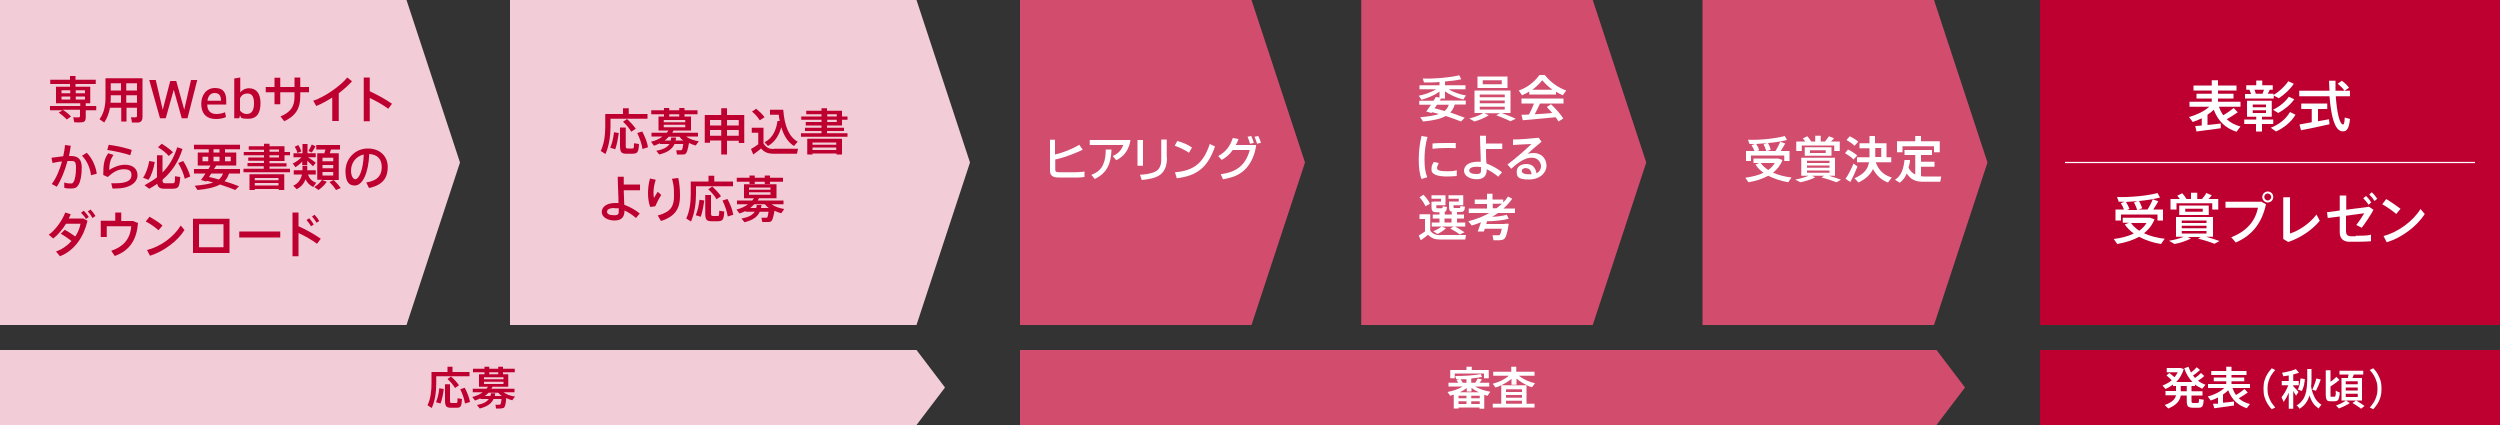 <?xml version="1.0" encoding="UTF-8"?>
<svg id="_レイヤー_1" data-name="レイヤー_1" xmlns="http://www.w3.org/2000/svg" xmlns:xlink="http://www.w3.org/1999/xlink" version="1.1" viewBox="0 0 1000 170">
  <rect x="0" y="0" width="1000" height="170" fill="#333333" stroke="none"/>
  <!-- Generator: Adobe Illustrator 29.1.0, SVG Export Plug-In . SVG Version: 2.1.0 Build 142)  -->
  <defs>
    <style>
      .st0, .st1 {
        fill: none;
      }

      .st1 {
        stroke: #fff;
        stroke-miterlimit: 10;
        stroke-width: .5px;
      }

      .st2 {
        fill: #d24c6e;
      }

      .st3 {
        fill: #fff;
      }

      .st4 {
        fill: #f2ccd6;
      }

      .st5 {
        fill: #be0030;
      }

      .st6 {
        clip-path: url(#clippath);
      }
    </style>
    <clipPath id="clippath">
      <rect class="st0" y="0" width="1000" height="170"/>
    </clipPath>
  </defs>
  <g class="st6">
    <g>
      <path class="st4" d="M162.6,130H0V0h162.6l21.4,65-21.4,65Z"/>
      <path class="st4" d="M366.6,130h-162.6V0h162.6l21.4,65-21.4,65Z"/>
      <path class="st2" d="M637.1,130h-92.6V0h92.6l21.4,65-21.4,65Z"/>
      <path class="st2" d="M773.6,130h-92.6V0h92.6l21.4,65-21.4,65Z"/>
      <path class="st2" d="M500.6,130h-92.6V0h92.6l21.4,65-21.4,65Z"/>
      <path class="st5" d="M1000,0h-184v130h184V0Z"/>
      <path class="st4" d="M366.6,170H0v-30h366.6l11.4,15-11.4,15Z"/>
      <path class="st2" d="M774.6,170h-366.6v-30h366.6l11.4,15-11.4,15Z"/>
      <path class="st5" d="M1000,140h-184v30h184v-30Z"/>
      <path class="st3" d="M870.4,156.5v-2.1h-1.2v-.6c-.9.7-1.9,1.3-3,1.8l-1.2-1.4c1.4-.5,2.6-1.2,3.7-2.1-.6-.6-1.2-1.2-2.1-1.9l1.1-1c.8.6,1.5,1.1,2.1,1.7.5-.6.9-1.3,1.3-2h-4.4v-1.7h5.5l1.3.4c-.6,2-1.6,3.8-3,5.2h6.5c-1.4-1.4-2.6-3.3-3.3-5.5l1.7-.6c.3.8.6,1.6,1,2.3.9-.7,1.8-1.5,2.3-2.1l1.3,1.1c-.7.6-1.7,1.5-2.8,2.2.3.4.6.7.8,1,1-.7,1.9-1.5,2.4-2l1.3,1.2c-.6.6-1.5,1.3-2.5,1.9.9.7,1.9,1.2,3,1.6l-1.3,1.6c-1-.5-2-1-2.9-1.7v.6h-1.4v2.1h4.4v1.7h-4.4v1.9c0,1,.1,1.1.7,1.1h1.7c.5,0,.6-.1.6-1.6l1.9.3c-.2,2.8-.6,3.2-2.3,3.2h-2.1c-2-.1-2.4-.6-2.4-3v-1.9h-2.4c-.3,2-1.6,3.8-5,5.2l-1.4-1.4c3-1.1,4.2-2.4,4.5-3.9h-4.2v-1.7h4.2ZM874.7,156.5v-2.1h-2.4v2.1h2.4Z"/>
      <path class="st3" d="M887.2,161.4v-2.4c-1,.5-1.9.9-2.9,1.2l-1.2-1.6c2.4-.6,4.9-1.8,6.6-3.4h-6.5v-1.6h7.3v-1.1h-5v-1.5h5v-1h-6v-1.6h6v-1.7h2.1v1.7h6v1.6h-6v1h5.1v1.5h-5.1v1.1h7.4v1.6h-7c.4,1.1.8,2,1.4,2.8,1.4-.8,2.6-1.7,3.4-2.4l1.3,1.4c-.9.7-2.2,1.5-3.6,2.3,1.2,1.1,2.7,1.9,4.5,2.3l-1.3,1.7c-3.5-1.2-6-3.4-7.4-7.2-.6.6-1.3,1.2-2.1,1.7v3.3c1.5-.2,3.2-.3,4.4-.5v1.6c-2.2.3-5.8.8-7.9,1.1l-.5-1.8c.6,0,1.3,0,2,0Z"/>
      <path class="st3" d="M905.4,155.5c0-1.2.1-2.3.4-3.3.3-1,.7-1.9,1.2-2.7s1.1-1.5,1.7-2.2l1.4.7c-.6.6-1.1,1.3-1.6,2.1-.5.7-.8,1.6-1.1,2.5-.3.9-.4,1.9-.4,2.9s.1,2,.4,2.9c.3.9.6,1.7,1.1,2.5.5.7,1,1.4,1.6,2.1l-1.4.7c-.6-.6-1.2-1.4-1.7-2.2-.5-.8-.9-1.7-1.2-2.7-.3-1-.4-2.1-.4-3.3ZM922.9,147.6h1.7c0,1.5,0,2.9,0,4.2,0,1.3-.1,2.6-.3,3.7-.1,1.2-.4,2.2-.7,3.2-.3,1-.8,1.9-1.4,2.7s-1.4,1.5-2.4,2.1c-.1-.2-.3-.5-.5-.7-.2-.3-.5-.5-.7-.6.9-.5,1.6-1.1,2.2-1.9.6-.7,1-1.5,1.3-2.4.3-.9.5-1.9.6-2.9.1-1.1.2-2.2.2-3.4,0-1.2,0-2.5,0-3.9ZM924.3,153.7c.2,1.3.4,2.4.8,3.5.4,1.1.8,2,1.4,2.8.6.8,1.3,1.4,2.1,1.9-.2.2-.4.4-.6.7-.2.3-.4.5-.5.8-.9-.6-1.7-1.3-2.3-2.2s-1.1-2-1.5-3.2c-.4-1.2-.7-2.6-.9-4l1.5-.2ZM926.5,151.4l1.8.4c-.2.5-.4,1.1-.6,1.6-.2.5-.4,1.1-.7,1.6-.2.5-.4.9-.6,1.3l-1.5-.4c.2-.4.4-.9.6-1.4.2-.5.4-1.1.6-1.6.2-.5.3-1,.4-1.5ZM920.3,151.4l1.6.2c0,.6,0,1.1-.2,1.7,0,.6-.2,1.1-.4,1.7s-.4,1-.6,1.4l-1.6-.6c.2-.3.4-.7.5-1.2.2-.5.3-1,.4-1.6,0-.6.2-1.1.2-1.6ZM915.5,149.1h1.8v14.4h-1.8v-14.4ZM912.7,152.4h6.8v1.7h-6.8v-1.7ZM915.5,153.1l1.2.5c-.2.6-.4,1.3-.6,1.9-.2.7-.5,1.3-.8,2-.3.6-.6,1.3-.9,1.8-.3.6-.7,1-1,1.5,0-.2-.1-.4-.2-.6-.1-.2-.2-.4-.3-.7-.1-.2-.2-.4-.3-.6.4-.5.8-1,1.2-1.7.4-.7.8-1.4,1.1-2.1.3-.7.6-1.4.8-2.1ZM918.4,147.7l1.2,1.4c-.6.2-1.2.4-2,.6-.7.2-1.4.3-2.2.5-.7.1-1.5.2-2.1.3,0-.2-.1-.4-.2-.7-.1-.3-.2-.5-.3-.7.7-.1,1.3-.2,2-.4.7-.1,1.3-.3,2-.5.6-.2,1.2-.4,1.6-.6ZM917.3,154.4c0,.1.2.3.4.5.2.2.4.5.7.7.2.3.5.5.6.7.2.2.3.4.4.5l-1,1.5c0-.2-.2-.4-.4-.7-.2-.3-.4-.6-.5-.9s-.4-.6-.6-.9c-.2-.3-.3-.5-.4-.7l.8-.7ZM930.4,148.1h1.8v9.8c0,.3,0,.6,0,.7,0,0,.2.1.4.1h1.2c.1,0,.2,0,.3-.2,0-.1.1-.4.2-.7,0-.4,0-.9,0-1.6.2.2.5.3.8.5.3.1.6.2.8.3,0,.9-.2,1.6-.3,2.1-.1.5-.3.9-.6,1.1-.3.2-.6.3-1.1.3h-1.6c-.5,0-.9,0-1.2-.2-.3-.1-.5-.4-.6-.8-.1-.4-.2-.9-.2-1.5v-9.8ZM934.5,150.7l1.3,1.3c-.4.3-.9.6-1.3,1-.5.3-.9.7-1.4,1-.5.3-.9.6-1.3.8l-1-1.1c.4-.2.8-.5,1.3-.9.5-.3.9-.7,1.3-1,.4-.4.8-.7,1.1-1ZM935.8,148.3h9.5v1.5h-9.5v-1.5ZM938.3,155v1.2h4.8v-1.2h-4.8ZM938.3,157.5v1.3h4.8v-1.3h-4.8ZM938.3,152.5v1.2h4.8v-1.2h-4.8ZM936.6,151.2h8.2v9h-8.2v-9ZM939.6,149.1l2.1.3c-.2.5-.4,1-.6,1.5-.2.5-.4.9-.5,1.3l-1.6-.3c0-.3.2-.6.2-.9,0-.3.1-.7.2-1,0-.3.1-.6.1-.9ZM938.4,160.2l1.5,1c-.4.3-.8.6-1.3.8-.5.3-1,.5-1.6.8-.5.2-1,.4-1.5.6-.1-.2-.3-.4-.5-.6-.2-.2-.4-.4-.6-.6.5-.2,1-.3,1.5-.6.5-.2,1-.5,1.4-.7.5-.3.8-.5,1.1-.7ZM941,161.2l1.4-1c.4.2.8.4,1.2.7.4.2.8.5,1.2.8.4.2.7.5,1,.7l-1.4,1.1c-.2-.2-.5-.5-.9-.7-.4-.3-.8-.5-1.2-.8-.4-.3-.8-.5-1.2-.7ZM952.6,155.5c0,1.2-.1,2.3-.4,3.3s-.7,1.9-1.2,2.7c-.5.8-1.1,1.5-1.7,2.2l-1.4-.7c.6-.6,1.1-1.3,1.6-2.1.5-.7.8-1.6,1.1-2.5.3-.9.4-1.9.4-2.9s-.1-2-.4-2.9c-.3-.9-.6-1.7-1.1-2.5-.5-.8-1-1.5-1.6-2.1l1.4-.7c.6.6,1.2,1.3,1.7,2.2s.9,1.7,1.2,2.7.4,2.1.4,3.3Z"/>
      <path class="st5" d="M25,44.1h-5v-1.7h12.1v-1.1h-9.7v-6.6h5.6v-1.1h-7.9v-1.7h7.9v-1.5h2.2v1.5h8.1v1.7h-8.1v1.1h5.9v6.6h-1.8v1.1h4.2v1.7h-4.2v2.9c0,1.1-.4,1.8-1.4,1.9-.6.1-2.1.1-3.2,0l-.4-2c.8.1,2,.1,2.3,0,.3,0,.4-.2.4-.5v-2.5h-6.9c1.4.9,2.5,1.8,3.3,2.7l-1.7,1.2c-.8-.9-1.9-1.8-3.2-2.8,1-.5,1.4-.8,1.5-.9ZM24.6,37.3h3.5v-1.2h-3.5v1.2ZM24.6,39.8h3.5v-1.2h-3.5v1.2ZM34,37.3v-1.2h-3.7v1.2h3.7ZM34,39.8v-1.2h-3.7v1.2h3.7Z"/>
      <path class="st5" d="M50.6,43.1v5.5h-2.1v-5.5h-4.5c-.4,2.1-1.1,4.1-2.3,5.9l-1.9-1.3c1.9-2.6,2.4-5.6,2.4-8.9v-7.5h14.8v15.4c0,1.3-.4,2.1-1.6,2.3-.6,0-1.7,0-2.6,0-.1-.8-.3-1.4-.4-2.1.7,0,1.6.1,1.9,0,.4,0,.5-.2.5-.6v-3.2h-4.2ZM48.4,41.1v-3h-4.1v.7c0,.8,0,1.5-.1,2.3h4.2ZM48.4,36.2v-2.9h-4.1v2.9h4.1ZM54.8,36.2v-2.9h-4.3v2.9h4.3ZM54.8,41.1v-3h-4.3v3h4.3Z"/>
      <path class="st5" d="M76.4,32h2.5l-3.9,15.3h-2.3l-3.2-11.4-3.2,11.4h-2.3l-4.3-15.3h2.6l2.8,11.9,3-11.5h2.4l3.2,11.5,2.7-11.9Z"/>
      <path class="st5" d="M86.6,45.6c1.2,0,2.5-.3,3.4-.7l.4,1.9c-.7.4-2.3.8-4,.8-4.2,0-5.9-2.6-5.9-6s1.9-6.4,5.5-6.4,4.5,2.2,4.5,5.2v1.4h-7.6c0,2.6,1.4,3.8,3.7,3.8ZM85.8,37.2c-1.7,0-2.7,1.5-2.8,3.1h5.4c0-2-.7-3.1-2.6-3.1Z"/>
      <path class="st5" d="M93.7,47.3v-15.9l2.4-.4v6c.5-.7,1.7-1.7,3.5-1.7,3,0,4.6,2.2,4.6,5.9s-1.2,6.3-4.9,6.3-2.7-.7-3.3-1.3l-.3,1.1h-2ZM96,42.4c0,.6,0,1.3,0,1.8.5.7,1.4,1.4,2.7,1.4,2.2,0,2.9-1.8,2.9-4.3s-.7-3.9-2.6-3.9-2.6,1.1-3,1.9c0,.4,0,1,0,1.6v1.5Z"/>
      <path class="st5" d="M109.8,34.8v-3.7h2.3v3.7h5.7v-3.8h2.3v3.8h3.5v2.1h-3.5v1.7c0,4.6-1.7,7.7-6.4,9.9l-1.5-1.9c4.4-1.9,5.6-4.3,5.6-7.9v-1.8h-5.7v4.8h-2.3v-4.8h-3.5v-2.1h3.5Z"/>
      <path class="st5" d="M135.4,48.4h-2.5v-9.4c-2.2,1.4-4.4,2.6-6.4,3.4l-1.2-2.1c4.6-1.5,11.1-6.1,13.6-9.3l1.9,1.5c-1.3,1.5-3.2,3.2-5.3,4.8v11.1h-.1Z"/>
      <path class="st5" d="M156.8,41.5l-1.5,2c-2-1.5-4.8-3.1-7.4-4.3v9.3h-2.4v-17.5h2.4v5.5c2.8,1.3,6.3,3.2,8.9,5Z"/>
      <path class="st5" d="M25.3,62.5c.3-1.5.6-3,.7-4.5l2.3.3c-.2,1.4-.4,2.7-.7,4.1h.8c3,0,4.3,1.5,4.3,4.6s-.5,5.7-1.3,6.9c-.6,1.1-1.4,1.5-2.8,1.5s-2.1,0-2.9-.3v-2.1c.9.3,1.8.4,2.4.4s1,0,1.3-.6c.6-.9,1-3,1-5.7s-.6-2.7-2.2-2.7h-1.2c-1.1,4-2.6,7.7-4.3,10.3l-2-1.1c1.7-2.2,3.1-5.4,4.1-9-1.3,0-2.6.4-3.8.6l-.4-2.1c1.4-.2,3.1-.4,4.7-.6ZM38.7,69.5l-2.3.6c-.3-2.6-1.4-5.6-3.6-7.8l1.9-1.2c2.4,2.4,3.7,5.9,4,8.4Z"/>
      <path class="st5" d="M43.7,68c1.9-1.3,4.3-2.1,6.3-2.1,3.1,0,5,1.6,5,4.2s-2.6,5.3-8.8,5.3h-1.2l-.5-2.1c.6,0,1.4,0,1.9,0,4.5,0,6.2-1.3,6.2-3.2s-1-2.4-3.2-2.4-4.1,1.1-6.3,3.1l-1.8-.8c0-4.4.4-6.5,2-8.7l2.1.7c-1.3,1.8-1.7,3.6-1.7,5.9ZM42.9,60l.6-2.1c2.9.4,7.1,1.3,9.2,2.1l-.6,2.1c-1.8-.7-6.3-1.7-9.2-2.1Z"/>
      <path class="st5" d="M61.9,64.8c-.4,2.5-1.3,5.4-2.5,7.1l-2.2-.8c1.2-1.6,2.1-4.4,2.5-6.7l2.2.4ZM65,62.2v6.8c2.7-2.7,4.6-6,5.9-10.1l2.1.7c-1.6,5.1-4.3,9.1-8,12.3,0,1.2.3,1.4,1.1,1.4h2.9c.9,0,1-.2,1-2.8l2.1.3c-.3,4.1-.7,4.6-3,4.7h-3.2c-1.9,0-2.7-.5-3-2-1,.7-2.1,1.4-3.2,2l-1.9-1.4c1.8-1,3.5-2,5-3.2v-8.8h2.2ZM64.7,57.5c1.9,1.2,3.4,2.3,4.5,3.4l-1.7,1.5c-1-1.2-2.5-2.4-4.3-3.5l1.5-1.4ZM73.3,64.4c1.4,2.3,2.3,4.3,2.8,6.2l-2.2.9c-.4-1.9-1.3-4-2.6-6.3l2-.8Z"/>
      <path class="st5" d="M95.6,74.5l-1.5,1.5c-1.8-.7-3.8-1.5-6.1-2.2-2,1.1-4.8,1.8-9,2.2l-1.1-1.7c3.3-.3,5.7-.7,7.4-1.3-.9-.2-1.7-.5-2.6-.7l-.2.3-2.1-.6c.5-.7,1.2-1.6,1.8-2.6h-4.6v-1.8h5.8c.3-.5.6-1,.8-1.4h-5.1v-5.2h4.4v-1.3h-5.9v-1.8h18.4v1.8h-6v1.3h4.5v5.2h-8c-.3.4-.6.9-.9,1.4h10.4v1.8h-4.4c-.4,1.2-.9,2.2-1.8,3.1,2.1.6,4,1.3,5.8,2ZM81,64.5h2.3v-1.8h-2.3v1.8ZM87.5,71.8c.9-.7,1.4-1.5,1.7-2.4h-4.7c-.3.5-.6.9-.9,1.4,1.4.3,2.7.6,3.9,1ZM87.8,61v-1.3h-2.4v1.3h2.4ZM87.8,64.5v-1.8h-2.4v1.8h2.4ZM92.3,64.5v-1.8h-2.3v1.8h2.3Z"/>
      <path class="st5" d="M105.5,67.4v-.9h-6.5v-1.3h6.6v-.9h-6.3v-1.3h6.3v-.9h-8.1v-1.3h8.1v-.9h-6.1v-1.4h6.1v-1h2.2v1h6v2.3h2.2v1.3h-2.2v2.3h-6v.9h6.8v1.3h-6.8v.9h8.2v1.4h-18.6v-1.4h8.1ZM101.9,75.6v.4h-2.1v-6.3h13.9v6.3h-2.2v-.4h-9.6ZM111.4,72.1v-.9h-9.5v.9h9.5ZM111.4,74.2v-1h-9.5v1h9.5ZM111.6,60.7v-.9h-3.8v.9h3.8ZM107.8,62.1v.9h3.8v-.9h-3.8Z"/>
      <path class="st5" d="M126.3,65.1l-1.1,1.4c-.6-.6-1.4-1.4-2.3-2.2v1.7h-2v-1.4c-.8.9-1.8,1.7-2.7,2.3l-1.1-1.5c1.2-.5,2.5-1.5,3.5-2.5h-3.2v-1.6h3.6v-3.7h2v3.7h3.3v1.6h-3.1c1.1.7,2.4,1.6,3.1,2.2ZM126.5,73.1l-1.2,1.7c-1.3-.6-2.4-1.6-3.1-3.1-.6,1.7-1.7,3-3.5,4l-1.4-1.4c2.1-1,3-2.5,3.5-4.5h-3.3v-1.7h3.5c0-.6,0-1.1,0-1.8h1.9c0,.7,0,1.3,0,1.8h3.4v1.7h-3.1c.6,1.8,1.8,2.8,3.3,3.3ZM119.3,58c.6.9,1,1.8,1.2,2.6l-1.6.6c0-.8-.5-1.6-1-2.5l1.4-.7ZM126.2,58.5c-.4.8-.9,1.7-1.5,2.5l-1.3-.6c.5-.9,1-1.9,1.3-2.6l1.5.7ZM133.5,72h-4.7l1.9.7c-.8,1.3-2.1,2.4-3.3,3.3l-1.7-1.2c1.2-.7,2.3-1.7,3.1-2.9h-1.9v-10.6h2.9c0-.5.3-1,.4-1.5h-3.7v-1.8h9.5v1.8h-3.6c-.2.5-.3,1-.5,1.5h3.6v10.7h-2c1.2,1.2,2.1,2.2,2.8,3.2l-1.9.8c-.6-1-1.5-2.1-2.6-3.2l1.7-.8ZM129,64.5h4.3v-1.4h-4.3v1.4ZM129,67.3h4.3v-1.3h-4.3v1.3ZM129,70.2h4.3v-1.4h-4.3v1.4Z"/>
      <path class="st5" d="M138.2,68.3c0-4.6,3.7-8.9,8.9-8.9s8,3.4,8,7.4-1.7,7.2-7.5,8.4l-1.1-2.2c4.9-.8,6.2-3.2,6.2-6.2s-1.6-5-5-5.2c-.3,7.5-2.6,12.6-5.8,12.6s-3.7-2.9-3.7-5.9ZM140.4,68.3c0,1.9.8,3.4,1.7,3.4,1.4,0,3.2-3.5,3.4-9.9-3.2.7-5.1,3.4-5.1,6.5Z"/>
      <path class="st5" d="M25.9,91.9c1.3.7,3,1.8,4.2,2.7,1.1-1.6,1.8-3.4,2.1-5.1h-5.8c-1.4,2.3-3.3,4.5-5.1,5.9l-1.8-1.5c2.8-2,5.5-5.9,6.6-8.9l2.2.7c-.2.5-.5,1.1-.8,1.7h5.8l1.7.9c-1.5,6.5-5.2,11.9-11,14.2l-1.6-1.9c2.5-.9,4.6-2.4,6.2-4.2-1.3-1-3-2.2-4.3-2.9l1.6-1.6ZM33.5,84.3c.8.8,1.4,1.5,2,2.5l-1.1.8c-.6-1-1.2-1.7-2-2.5l1.1-.8ZM36.2,83.8c.8.8,1.4,1.6,2,2.6l-1.2.8c-.6-1-1.1-1.8-1.9-2.6l1.1-.8Z"/>
      <path class="st5" d="M46.1,88.4v-3.4h2.4v3.4h4.7l2,.8c-.5,6.2-2.9,10.9-9.3,13.2l-1.4-2.1c5.7-1.9,7.7-5.6,8-9.8h-9.8v4.3h-2.4v-6.5h5.8Z"/>
      <path class="st5" d="M65,90.2l-1.6,1.9c-1.1-1-3.4-2.7-5.1-3.5l1.5-1.9c1.8,1,4,2.4,5.2,3.5ZM72.3,90.2l1.5,1.8c-2.8,4.5-8.4,8.6-13.8,10.3l-1.2-2.3c5.4-1.3,10.8-5.3,13.5-9.8Z"/>
      <path class="st5" d="M91.8,87.5v13.7h-14.6v-13.7h14.6ZM89.4,98.9v-9.2h-9.8v9.2h9.8Z"/>
      <path class="st5" d="M112.1,92.5v2.5h-16.4v-2.4h16.4Z"/>
      <path class="st5" d="M128.3,95.5l-1.5,2c-2-1.5-4.8-3.1-7.4-4.3v9.3h-2.4v-17.5h2.4v5.5c2.9,1.3,6.4,3.2,8.9,5ZM123.7,87.3c.6.7,1.3,1.6,1.8,2.5l-1.1.7c-.4-.8-1.2-1.8-1.8-2.5l1.1-.7ZM125.8,85.9c.7.7,1.4,1.6,1.9,2.5l-1.1.7c-.4-.8-1.2-1.8-1.8-2.5l1-.7Z"/>
      <path class="st5" d="M244.2,45.6h5v-2.3h2.3v2.3h7.5v1.9h-14.8v3c0,3.7-.5,7.6-2,11.1l-1.9-1.2c1.4-3,1.8-6.5,1.8-9.9v-4.9h2.1ZM247.5,53.2c-.3,2.2-.8,4.9-1.4,6.5l-2-.6c.7-1.6,1.3-4.1,1.5-6.2l1.9.3ZM250.3,51v7.1c0,1.1,0,1.2.7,1.3h1.9c.6,0,.7,0,.7-2.1l2,.3c-.2,3.4-.6,3.8-2.6,3.9h-2.3c-2.2,0-2.7-.6-2.7-3.3v-7.2h2.3ZM250.8,47.6c1.5,1.4,2.7,2.7,3.5,3.9l-1.8,1.2c-.7-1.3-1.8-2.6-3.3-4l1.6-1.1ZM256.9,52.6c1.2,2.3,2,4.4,2.3,6.3l-2.2.7c-.3-1.9-1-4.1-2.1-6.4l2-.6Z"/>
      <path class="st5" d="M274.1,61.6c-.3.2-.8.2-1.3.2h-2l-.3-1.7h1.7c.2,0,.3,0,.4-.1.3,0,.5-.8.7-2.4h-3.5c-.9,2-2.6,3.3-6.1,4.2l-1.2-1.5c2.9-.5,4.4-1.4,5.3-2.7h-3.8v-.3c-.8.4-1.6.7-2.4,1l-1.2-1.6c1.7-.4,3.3-1.1,4.6-2.1h-4.4v-1.5h6.1c.2-.3.5-.6.7-.9h-4v-5.6h13v5.6h-7c-.2.3-.3.6-.5.9h10.3v1.5h-4.8c1.4,1,3.2,1.6,5.1,1.9l-1.2,1.7c-.9-.2-1.8-.6-2.7-1-.5,2.8-.9,4.1-1.5,4.4ZM265.6,44.1v-.9h2.1v.9h4v-.9h2.1v.9h5.2v1.6h-5.2v.9h-2.1v-.9h-4v.9h-2.1v-.9h-5.1v-1.6h5.1ZM265.5,48.9h8.6v-.9h-8.6v.9ZM265.5,50.9h8.6v-1h-8.6v1ZM268.3,56.1c0-.4.2-.7.2-1.1h1.9c0,.5,0,.8-.2,1.2h3.1c-.6-.4-1.1-.9-1.5-1.5h-4.3c-.5.5-1,1-1.6,1.5h2.4Z"/>
      <path class="st5" d="M290.8,56.2v5.6h-2.3v-5.6h-4.5v.9h-2.1v-11.1h6.6v-2.7h2.3v2.7h6.9v11.2h-2.2v-.9h-4.7ZM288.5,50.2v-2.2h-4.5v2.2h4.5ZM288.5,54.3v-2.3h-4.5v2.3h4.5ZM295.5,50.2v-2.2h-4.7v2.2h4.7ZM295.5,54.3v-2.3h-4.7v2.3h4.7Z"/>
      <path class="st5" d="M309.5,59.5c2.2,0,7.2,0,9.7,0l-.4,2c-2.4,0-7.3,0-9.6,0-2.1-.1-3.3-.5-4.8-2.1-1.1,1-2.2,1.7-3.1,2.4l-.9-2.2c.9-.5,1.9-1.1,2.9-1.9v-4.6h-2.6v-2h4.7v6.3c1.2,1.8,2.4,2.2,4.1,2.2ZM302.5,43.5c1.4,1.2,2.6,2.3,3.3,3.4-.7.5-1.3.8-1.9,1.2-.7-1.1-1.7-2.3-3.1-3.5l1.7-1.1ZM311.9,48.4c-.2-.8-.3-1.6-.4-2.5h-3.5v-2h5.3c.5,6.8,2.4,10.9,5.8,12.8-.6.6-1,1.1-1.5,1.7-2.4-1.5-4-4-5.1-7.5-.8,2.8-2.2,5.7-5.3,7.5l-1.4-1.5c3.8-1.9,4.8-5.8,5.2-8.5h.9Z"/>
      <path class="st5" d="M328.6,53.3v-.9h-6.6v-1.3h6.6v-.9h-6.3v-1.4h6.3v-.9h-8.1v-1.3h8.1v-.9h-6.1v-1.4h6.1v-1h2.2v1h6v2.3h2.2v1.3h-2.2v2.3h-6v.9h6.8v1.3h-6.8v.9h8.2v1.4h-18.6v-1.4h8.2ZM325,61.4v.4h-2.1v-6.3h13.9v6.3h-2.2v-.4h-9.6ZM334.5,57.9v-.9h-9.5v.9h9.5ZM334.5,60v-1h-9.5v1h9.5ZM334.7,46.6v-.9h-3.8v.9h3.8ZM330.9,47.9v.9h3.8v-.9h-3.8Z"/>
      <path class="st5" d="M256,74v2.1h-6.5c.1,2.1.1,4.3.2,5.8,2.1.8,4.4,2,6.2,3.5l-1.5,1.8c-1.4-1.2-3-2.3-4.6-3,0,2.6-1.2,4-4,4s-5.1-1.4-5.1-3.4,1.9-3.6,5.4-3.6.9,0,1.3,0c0-3-.3-7.5-.3-10.5h2.4v3.1h6.5ZM245.8,83.2c-2,0-3,.6-3,1.5s1,1.4,2.9,1.4,1.8-.7,1.8-2.1v-.7c-.6,0-1.1,0-1.7,0Z"/>
      <path class="st5" d="M259.2,77.2c0-2,.3-4,.8-5.8l2.3.5c-.6,1.7-.9,3.6-.9,5.1s.1,1.7.2,2.2c.3-.6,1.1-1.9,1.5-2.5l1.4,1.3c-.7,1-1.9,3.3-2.4,4.5l-2,.3c-.6-1.5-.9-3.5-.9-5.6ZM271.3,71.2c.5,2.4.7,4.5.7,7.1,0,4.6-1.4,8.1-7.6,10.1l-1.3-2.2c5.5-1.5,6.5-3.9,6.5-7.9s-.2-4.5-.8-6.8l2.5-.3Z"/>
      <path class="st5" d="M278.4,72.6h5v-2.3h2.3v2.3h7.5v1.9h-14.8v3c0,3.7-.5,7.6-2,11.1l-1.9-1.2c1.4-3,1.8-6.5,1.8-9.9v-4.9h2.1ZM281.7,80.2c-.3,2.2-.8,4.9-1.4,6.5l-2-.6c.7-1.6,1.3-4.1,1.5-6.2l1.9.3ZM284.4,78v7.1c0,1.1.1,1.2.7,1.3h1.9c.6,0,.7-.1.7-2.1l2,.3c-.2,3.4-.6,3.8-2.6,3.9h-2.3c-2.2,0-2.7-.6-2.7-3.3v-7.2h2.3ZM284.9,74.6c1.5,1.4,2.7,2.7,3.5,3.9l-1.8,1.2c-.7-1.3-1.8-2.6-3.3-4l1.6-1.1ZM291,79.6c1.2,2.3,2,4.4,2.3,6.3l-2.2.7c-.3-1.9-1-4.1-2.1-6.4l2-.6Z"/>
      <path class="st5" d="M308.2,88.6c-.3.2-.8.2-1.3.2h-2l-.3-1.7h1.7c.2,0,.3,0,.4,0,.3,0,.5-.8.7-2.4h-3.5c-.9,2-2.6,3.3-6.1,4.2l-1.2-1.5c2.9-.5,4.4-1.4,5.3-2.7h-3.7v-.3c-.8.4-1.6.7-2.4,1l-1.2-1.6c1.7-.4,3.3-1.1,4.6-2.1h-4.4v-1.5h6.1c.2-.3.5-.6.7-.9h-4v-5.6h13v5.6h-7c-.2.3-.3.6-.5.9h10.3v1.5h-4.8c1.4,1,3.2,1.6,5.1,1.9l-1.2,1.7c-.9-.2-1.8-.6-2.7-1-.5,2.8-.9,4.1-1.6,4.4ZM299.8,71.1v-.9h2.1v.9h4v-.9h2.1v.9h5.2v1.6h-5.2v.9h-2.1v-.9h-4v.9h-2.1v-.9h-5.1v-1.6h5.1ZM299.6,75.9h8.6v-.9h-8.6v.9ZM299.6,77.9h8.6v-1h-8.6v1ZM302.5,83.1c.1-.4.2-.7.2-1.1h1.9c-.1.5-.1.8-.2,1.2h3.1c-.6-.4-1.1-.9-1.5-1.5h-4.3c-.5.5-1,1-1.6,1.5h2.4Z"/>
      <g>
        <path class="st3" d="M585.9,47.1l-1.5,1.5c-1.8-.7-3.8-1.5-6.1-2.2-2,1.1-4.8,1.8-9.1,2.2l-1.1-1.7c3.3-.3,5.7-.7,7.4-1.3-.9-.3-1.7-.5-2.7-.7l-.2.3-2.1-.6c.5-.7,1.2-1.7,1.9-2.7h-4.7v-1.6h5.7c.3-.5.7-1,.9-1.5l1.5.2v-2.4c-1.9,1.5-4.7,2.6-7.2,3.3l-1.1-1.6c2.4-.5,5.1-1.4,6.9-2.6h-6.6v-1.6h8v-1.3c-2.2.2-4.4.2-6.2.2l-.5-1.6c4.5.2,11.2-.4,14.6-1.3l.8,1.6c-1.7.4-4,.7-6.5.9v1.5h8.2v1.6h-6.7c1.8,1.2,4.5,2.1,6.9,2.5l-1.1,1.6c-2.5-.6-5.3-1.8-7.3-3.3v2.9h-1.6c-.2.3-.3.5-.5.8h10.4v1.6h-4.4c-.4,1.3-.9,2.3-1.8,3.2,2,.7,4,1.4,5.8,2.1ZM577.8,44.4c.9-.7,1.4-1.5,1.7-2.5h-4.7c-.3.5-.7,1-1,1.4,1.5.4,2.8.7,4,1.1Z"/>
        <path class="st3" d="M600,45.3h-6.3l1.8.8c-1.5,1-3.7,1.9-5.7,2.5l-2.1-1.2c2-.5,4.1-1.2,5.6-2.2h-3.5v-9h14.4v9h-3.5c2.1.8,3.9,1.5,5.6,2.3l-2.1,1c-1.6-.8-3.5-1.6-5.7-2.4l1.5-.8ZM603,30.6v4.6h-12v-4.6h12ZM591.9,38.9h10v-1.1h-10v1.1ZM591.9,41.3h10v-1.1h-10v1.1ZM591.9,43.8h10v-1.1h-10v1.1ZM593.1,33.7h7.6v-1.6h-7.6v1.6Z"/>
        <path class="st3" d="M622.4,37.8h-10.7v-1.2c-.9.6-1.9,1.1-2.9,1.5l-1.3-1.9c3-1,5.9-3,8.3-6.2h2.1c2.5,3.1,5.5,5.1,8.6,6.2l-1.4,1.9c-.9-.4-1.8-.8-2.7-1.4v1.1ZM611.6,45.8c.8-1.5,1.5-3.1,2-4.4h-5v-2h16.8v2h-9.4c-.6,1.3-1.3,2.8-2.1,4.3,2.4-.1,4.9-.3,7-.5-.7-.8-1.4-1.6-2.2-2.4l1.7-1.1c2.1,2,3.8,3.9,4.9,5.7l-1.9,1.2c-.3-.5-.7-1.1-1.1-1.7-4,.4-9.8.9-13.2,1.2l-.5-2.2c.8,0,1.8,0,3-.1ZM621,35.9c-1.4-1-2.8-2.3-4.1-3.8-1.3,1.6-2.6,2.8-4,3.8h8.1Z"/>
      </g>
      <g>
        <path class="st3" d="M567.5,63.9c0-3.3.4-6.7,1.1-9.5l2.4.4c-.8,2.6-1.2,5.9-1.2,9s.3,5.1,1.1,7.1l-2.3.7c-.8-2-1.1-4.7-1.1-7.7ZM582.8,70.4c-1.3.1-2.7.2-3.9.2-3.6,0-6.3-.7-6.3-2.7s.3-1.8.9-3.1l2,.4c-.4.9-.7,1.5-.7,2,0,1,1.4,1.3,4,1.3s2.6-.1,3.9-.4v2.3h0ZM579.5,57.2h2.8v2.1c-1-.1-2.2-.1-3.4-.1-2,0-4.2.1-5.9.3v-2.1c1.7-.2,4.2-.2,6.5-.2Z"/>
        <path class="st3" d="M600.9,57.5v2.1h-6.5c0,2.1,0,4.3.2,5.8,2.1.8,4.4,2,6.2,3.5l-1.5,1.8c-1.4-1.2-3-2.3-4.6-3,0,2.6-1.2,4-4,4s-5.1-1.4-5.1-3.4,1.9-3.6,5.4-3.6.9,0,1.3.1c0-3-.3-7.5-.3-10.5h2.4v3.1h6.5ZM590.7,66.7c-2,0-3,.6-3,1.5s1,1.4,2.9,1.4,1.8-.7,1.8-2.1v-.7c-.6,0-1.2-.1-1.7-.1Z"/>
        <path class="st3" d="M615.5,55.1l1.1,1.6c-1.7,1.4-4.2,3.5-5.6,4.9.8-.3,1.6-.4,2.5-.4,3.2,0,5.1,2.4,5.1,5.1s-2.5,5.5-7.1,5.5-4.8-1.3-4.8-3.2,1.6-3,3.9-3,3.6,1.4,4,3.7c1.1-.5,1.8-1.5,1.8-2.9s-1.3-3.3-3.4-3.3-2.1.2-3.1.6c-1.6.6-3.8,2.3-5.4,3.8l-1.5-1.7c3-2.2,7.3-6,9.6-8.2-1.7,0-5.2.3-7.4.4v-2.2c2.6,0,7.7-.4,10.3-.7ZM610.5,67.2c-1.1,0-1.8.5-1.8,1.2s.8,1.3,2.6,1.3.9,0,1.3,0c-.1-1.4-.8-2.4-2.1-2.4Z"/>
      </g>
      <g>
        <path class="st3" d="M576.1,94c2.3,0,7.6,0,10.3,0l-.3,1.8c-2.5,0-7.7,0-10.2,0-2,0-3.3-.5-4.7-1.9-1,.9-2,1.6-2.9,2.2l-.8-1.9c.7-.4,1.6-1,2.5-1.6v-5h-2.2v-1.9h4.3v6.6c1.1,1.4,2.3,1.7,4,1.8ZM569.4,77.9c1.2,1.3,2.1,2.5,2.6,3.6l-1.8,1c-.5-1.1-1.3-2.4-2.4-3.6l1.6-1ZM578.4,91.3c-.9.9-2.2,1.7-3.4,2.3l-1.7-1.1c1.1-.5,2.4-1.1,3.3-1.9h-3.9v-1.6h3.1v-1.6h-2.7v-1.6h2.7v-1h2.1v1h2.8v-1h2.1v1h2.8v1.6h-2.8v1.6h3.3v1.6h-4.1c1.5.8,2.7,1.6,3.8,2.3l-1.9.9c-1-.8-2.3-1.6-3.8-2.4l1.4-.8h-4.9l1.8.7ZM573.5,80.6h2.9v-1.1h-3.8v-1.4h5.6v4h-3.7v.5c0,.6.1.7.6.7h1.5q.5,0,.5-.8l1.7.3c-.2,1.8-.5,2.1-2.1,2.1h-1.9c-1.8,0-2.2-.4-2.2-2.3v-1.9h.9ZM580.6,89v-1.6h-2.8v1.6h2.8ZM580.5,80.6h3v-1.1h-4.1v-1.4h5.9v4h-3.9v.4c0,.6,0,.7.6.7h1.6c.5,0,.5,0,.6-.8l1.8.3c-.2,1.8-.5,2.1-2.2,2.1h-2c-1.9,0-2.2-.5-2.2-2.3v-1.9h.9Z"/>
        <path class="st3" d="M601.9,89.5h1.6c-.6,4-1.2,5.9-2.2,6.3-.4.2-.9.2-1.5.3h-2.4l-.4-2c.6,0,1.7,0,2.1,0,.2,0,.4,0,.5,0,.4,0,.8-.9,1.1-2.6h-6.8c0,.4-.3.8-.4,1.1h-2.4c.4-1,.8-2.3,1.3-3.7-1.2.5-2.4.9-3.7,1.3l-1.4-1.7c3.2-.8,6-1.9,8.4-3.3h-8.2v-1.8h7.3v-1.8h-4.9v-1.8h4.9v-2.3h2.2v2.3h4.3v1.2c.7-.7,1.3-1.5,1.9-2.4l1.7.9c-1,1.4-2.2,2.7-3.5,3.9h4.6v1.8h-6.8c-.8.6-1.6,1.1-2.4,1.5,2.2,0,4.5-.4,5.9-.8l.8,1.6c-2.1.6-5.9,1-8.7,1-.1.3-.2.7-.3,1.1h7.4ZM598.6,83.3c.8-.6,1.5-1.2,2.2-1.8h-3.7v1.8h1.5Z"/>
      </g>
      <path class="st3" d="M716.6,71l-1.3,1.9c-2.9-.5-5.6-1.4-8-2.6-2.2,1.2-4.9,2.1-7.9,2.6l-1.3-1.8c2.8-.4,5.3-1,7.3-2-1.3-.9-2.4-2-3.2-3.3l1.5-.6h-2.3v-1.8h9.9l1.7.6c-.8,2.1-2.1,3.7-3.8,5.1,2.2.9,4.7,1.6,7.4,1.9ZM701.8,60.4c-.3-.7-.7-1.6-1.2-2.3l1.3-.5h-2.1l-.6-1.7c4.6.2,11.3-.5,14.7-1.5l.9,1.6c-2,.5-4.7,1-7.6,1.2.5.9.9,1.9,1.1,2.7l-1.4.5h3.3c.8-1.3,1.5-2.7,1.9-3.7l2,.7c-.5.9-1.1,1.9-1.8,3h3.5v4h-2.1v-2.2h-13.3v2.2h-2v-4h3.4ZM706.5,60.4c-.2-.8-.6-1.8-1.1-2.6l1.3-.5c-1.4,0-2.9.2-4.2.3.6.9,1,1.8,1.2,2.5l-.9.3h3.7ZM707.3,68c1.1-.8,2-1.7,2.6-2.8h-5.6c.7,1.1,1.8,2,3,2.8Z"/>
      <path class="st3" d="M729.6,70.3h-4.8l1.3.6c-1.6.9-3.9,1.6-6,2l-2-1.1c1.8-.3,3.8-.8,5.3-1.5h-2.9v-7.2h13.5v7.2h-2.5c1.8.5,3.4,1,4.9,1.6l-1.8,1c-1.6-.6-3.6-1.3-6-1.9l1-.7ZM722.1,56.6c-.3-.4-.6-.9-1-1.2l1.8-.9c.7.7,1.2,1.5,1.6,2.1h1.6v-2.3h2.2v2.3h1.7c.6-.8,1.2-1.5,1.6-2.1l2,.8c-.3.4-.7.9-1.2,1.3h3.5v3.8h-2.2v-2.2h-13v2.2h-2.2v-3.8h3.6ZM732.6,58.9v3.4h-10.7v-3.4h10.7ZM722.8,65.2h9v-.9h-9v.9ZM722.8,67.1h9v-.9h-9v.9ZM722.8,69.1h9v-.9h-9v.9ZM724,61.2h6.3v-1.1h-6.3v1.1Z"/>
      <path class="st3" d="M739.2,59.8c1.6.8,2.8,1.6,3.7,2.4l-1.5,1.6c-.8-.9-2-1.7-3.4-2.5l1.2-1.5ZM741.4,65.4l1.6,1.2c-.8,2-2,4.7-2.9,6.2l-1.9-1.3c1-1.3,2.4-4.1,3.2-6.1ZM739.9,54.5c1.4.7,2.6,1.4,3.4,2.2l-1.5,1.6c-.8-.8-1.8-1.5-3.2-2.3l1.3-1.5ZM756.7,71l-1.5,2c-2.6-1-4.6-2.7-6-5.4-.9,2-2.7,3.9-5.8,5.4l-1.6-1.7c3.9-1.7,5.4-3.8,5.8-6.4h-4.8v-2h5v-3.6h-4v-2h4v-2.9h2.2v2.9h4.6v5.6h1.9v2h-6.2c1.2,3.4,3.4,5.2,6.4,6.1ZM752.5,62.8v-3.6h-2.4v3.6h2.4Z"/>
      <path class="st3" d="M766.1,69.8v-7.8h-4.3v-2h11v2h-4.4v2.7h5.4v2h-5.4v3.8c.4,0,.7.1,1.1.1h7l-.4,2.1h-6.9c-3,0-4.9-.9-6.5-3.3-.6,1.5-1.5,2.7-2.8,3.7l-1.9-1.2c2.8-1.7,3.5-5.1,3.8-7.9h2.2c0,1.1-.3,2.1-.6,3.1.7,1.3,1.6,2.2,2.7,2.7ZM766.1,56.5v-2.1h2.3v2.1h7.5v4.4h-2.3v-2.4h-12.6v2.4h-2.2v-4.4h7.3Z"/>
      <path class="st3" d="M880.7,50.2v-2.9c-1.2.6-2.4,1.1-3.6,1.5l-1.5-2c2.9-.8,6-2.2,8.1-4.1h-7.9v-2h8.9v-1.3h-6.1v-1.9h6.1v-1.3h-7.3v-2h7.3v-2.1h2.5v2.1h7.4v2h-7.4v1.3h6.2v1.9h-6.2v1.3h9v2h-8.6c.4,1.3,1,2.4,1.7,3.4,1.7-1,3.2-2.1,4.2-2.9l1.6,1.7c-1.1.8-2.7,1.8-4.4,2.8,1.5,1.4,3.3,2.3,5.5,2.9l-1.6,2.1c-4.3-1.4-7.3-4.1-9.1-8.8-.7.7-1.6,1.4-2.5,2v4.1c1.9-.2,3.9-.4,5.3-.6v1.9c-2.7.4-7.2,1-9.7,1.3l-.5-2.2c.8,0,1.6-.1,2.6-.2Z"/>
      <path class="st3" d="M902.5,47.8v-1.1h-3.7v-6.4h9.9v6.4h-3.9v1.1h4.5v1.8h-4.5v3h-2.4v-3h-4.7v-1.8h4.8ZM900.4,37.5c-.2-.5-.4-1.1-.6-1.6h-1.3v-1.8h4v-1.9h2.4v1.9h4.2v1.8h-1.2c-.2.5-.5,1-.8,1.6h2.3v.5c2.3-1.4,4.4-3.3,5.9-5.5l2.2,1c-1.4,2.2-3.7,4.3-6,5.8l-2-1.1v1.2h-11.5v-1.8h2.4ZM901.1,42.9h5.3v-1.1h-5.3v1.1ZM901.1,45.2h5.3v-1.1h-5.3v1.1ZM905,37.5c.2-.5.4-1.1.6-1.6h-3.8c.2.5.4,1.1.5,1.6h2.7ZM918.2,45.9c-1.7,2.9-4.6,5.2-7.8,6.7l-2.1-1.5c3.3-1.3,6-3.4,7.7-6.3l2.2,1.1ZM917.7,39.7c-1.5,2.2-3.9,4.1-6.4,5.5l-2.1-1.3c2.5-1.2,4.8-3,6.3-5.2l2.2,1Z"/>
      <path class="st3" d="M924.7,48.9v-5.3h-4.2v-2.2h10.4v2.2h-3.7v4.9c1.6-.3,3.1-.6,4.4-.8l.2,2c-3.3.8-8.4,1.8-11.4,2.4l-.6-2.3c1.2-.3,3-.5,4.9-.9ZM931.8,36.3c0-1.3-.2-2.6-.2-4h2.6c0,1.4,0,2.8,0,4h5.8v2.2h-5.7c.5,6.6,1.5,11.1,2.9,11.3.4,0,.6-.6.7-2.8l2.1.6c-.4,4.2-1.5,5.2-3.3,4.9-2.9-.5-4.3-6.2-4.9-14h-12.1v-2.2h12ZM936.7,32.3c1.3.9,2.2,1.8,2.9,2.8l-1.8,1.2c-.6-.9-1.5-1.8-2.7-2.8l1.6-1.2Z"/>
      <path class="st3" d="M865.9,95.5l-1.5,2.1c-3.2-.5-6.2-1.5-8.8-2.9-2.4,1.4-5.4,2.3-8.7,2.9l-1.4-2c3.1-.4,5.8-1.1,8-2.2-1.4-1-2.6-2.2-3.6-3.6l1.7-.7h-2.5v-2h10.9l1.8.6c-.9,2.3-2.3,4.1-4.2,5.6,2.6,1.2,5.4,1.9,8.3,2.2ZM849.6,83.9c-.3-.8-.7-1.8-1.3-2.6l1.5-.6h-2.3l-.7-1.9c5.1.2,12.4-.5,16.2-1.6l1,1.8c-2.2.6-5.2,1.1-8.4,1.4.6,1,1,2.1,1.3,2.9l-1.5.5h3.6c.9-1.4,1.7-3,2.1-4.1l2.2.8c-.5,1-1.2,2.1-2,3.3h3.9v4.4h-2.2v-2.4h-14.6v2.4h-2.2v-4.4h3.4ZM854.8,83.9c-.2-.9-.7-2-1.2-2.9l1.4-.5c-1.6,0-3.1.2-4.6.3.6.9,1.1,2,1.4,2.8l-1,.4h4ZM855.7,92.3c1.2-.9,2.2-1.9,2.9-3.1h-6.2c.8,1.2,2,2.2,3.3,3.1Z"/>
      <path class="st3" d="M880.3,94.8h-5.3l1.4.6c-1.8.9-4.3,1.8-6.6,2.2l-2.2-1.3c2-.3,4.2-.9,5.9-1.6h-3.1v-7.9h14.8v7.9h-2.8c2,.6,3.8,1.1,5.4,1.7l-2,1.1c-1.8-.7-4-1.4-6.6-2.1l1.1-.6ZM872,79.7c-.3-.5-.7-.9-1.1-1.4l2-1c.7.8,1.3,1.6,1.7,2.3h1.8v-2.5h2.5v2.5h1.9c.7-.8,1.4-1.7,1.7-2.4l2.2.9c-.4.5-.8,1-1.3,1.5h3.9v4.2h-2.4v-2.5h-14.3v2.5h-2.4v-4.2h3.8ZM883.5,82.3v3.7h-11.8v-3.8h11.8ZM872.7,89.2h9.9v-1h-9.9v1ZM872.7,91.3h9.9v-1h-9.9v1ZM872.7,93.4h9.9v-1h-9.9v1ZM874.1,84.7h7v-1.2h-7v1.2Z"/>
      <path class="st3" d="M904.4,80.6l2,1.1c-1.6,7.2-5.2,12.3-12.1,15.3l-1.8-2.1c6.4-2.5,9.6-6.6,10.7-11.8h-13v-2.4h14.2ZM909.3,78.8c0,1.2-1,2.2-2.2,2.2s-2.2-1-2.2-2.2,1-2.2,2.2-2.2,2.2.9,2.2,2.2ZM905.7,78.8c0,.7.7,1.4,1.4,1.4s1.4-.7,1.4-1.4-.7-1.4-1.4-1.4c-.8,0-1.4.6-1.4,1.4Z"/>
      <path class="st3" d="M916,78.9v14.5c3.6-1.1,7.9-4,10.6-7.6l1.3,2.5c-2.9,3.6-7.6,6.8-12.6,8.5l-2-1.2v-16.7h2.7Z"/>
      <path class="st3" d="M942.3,94.3c1.9,0,4.5,0,6.1-.4v2.6c-1.5.1-3.3.2-5.1.2s-3,0-4,0c-2.3-.2-3.4-1.6-3.4-3.8v-6.3l-4.8.6-.3-2.3,5.1-.7v-6h2.6v5.7l9.1-1.2,1.8,1.2c-1.3,2.4-3.1,5.1-4.7,7.2l-2.2-1.1c1.2-1.5,2.5-3.5,3.2-4.7l-7.3,1v6.1c0,1.3.4,2,1.9,2.1.6,0,1.3,0,2,0ZM946.4,78.4c.9.8,1.5,1.6,2.1,2.6l-1.1.9c-.6-1-1.3-1.8-2.1-2.6l1.1-.9ZM948.7,76.9c.9.8,1.5,1.6,2.2,2.6l-1.1.9c-.6-1-1.3-1.8-2.1-2.6l1-.9Z"/>
      <path class="st3" d="M960.2,83.5l-1.7,2.1c-1.2-1.1-3.8-2.9-5.6-3.9l1.6-2.1c1.9,1.2,4.3,2.8,5.7,3.9ZM968.2,83.6l1.7,2c-3.1,4.9-9.2,9.5-15.2,11.3l-1.3-2.5c5.8-1.5,11.8-5.9,14.8-10.8Z"/>
      <path class="st1" d="M826,65h164"/>
      <path class="st3" d="M583.4,163v.4h-1.9v-5.5c-.5,0-.9.3-1.4.4l-1.1-1.5c2.1-.4,4.5-1.2,6.1-2.2h-5.7v-1.5h3.9c-.2-.3-.4-.7-.7-1l1-.4h-1.1l-.4-1.3c3.1,0,7.8-.2,10.2-.8l.5,1.2c-1.1.2-2.7.4-4.3.6v1.7h1.6c.4-.6.8-1.3,1-1.7l1.7.4c-.3.4-.6.9-1,1.3h3.9v1.5h-5.7c1.6,1,4,1.7,6.1,2.1l-1.1,1.6c-.4,0-.8-.3-1.3-.4v5.6h-1.9v-.5h-8.4ZM586.6,148v-1.3h2.1v1.3h6.8v3.3h-1.9v-1.9h-11.7v1.9h-1.8v-3.3h6.5ZM586.6,159.3v-1h-3.2v1h3.2ZM586.6,161.6v-1.1h-3.2v1.1h3.2ZM591.5,156.9c-1.1-.5-2.1-1.1-2.9-1.8v1.5h-1.9v-1.4c-.8.6-1.7,1.2-2.7,1.7h7.5ZM586.6,153.2v-1.5c-.8,0-1.6,0-2.4,0,.4.5.7,1,.9,1.4h1.5ZM591.9,159.3v-1h-3.4v1h3.4ZM591.9,161.6v-1.1h-3.4v1.1h3.4Z"/>
      <path class="st3" d="M600.5,161.5v-7.4c-.8.4-1.5.7-2.3.9l-1.1-1.5c2.3-.6,4.8-1.7,6.4-3.2h-6.2v-1.6h7.2v-2h2v2h7.3v1.6h-6.2c1.6,1.4,4.1,2.5,6.4,3l-1.2,1.6c-.7-.2-1.5-.5-2.2-.8v7.4h3.2v1.5h-16.7v-1.5h3.4ZM610.8,154.1c-1.5-.7-3-1.6-4.2-2.7v2.5h-2v-2.4c-1.1,1-2.6,1.9-4.1,2.6h10.3ZM608.8,156.8v-1.1h-6.4v1.1h6.4ZM608.8,159.1v-1.1h-6.4v1.1h6.4ZM608.8,161.5v-1.2h-6.4v1.2h6.4Z"/>
      <path class="st5" d="M174.5,148.8h4.5v-2.1h2v2.1h6.8v1.7h-13.3v2.7c0,3.3-.4,6.9-1.8,10l-1.7-1.1c1.3-2.7,1.6-5.8,1.6-8.9v-4.4h1.9ZM177.5,155.6c-.2,1.9-.7,4.4-1.3,5.8l-1.8-.5c.6-1.4,1.2-3.7,1.3-5.6l1.8.3ZM180,153.7v6.4c0,1,.1,1.1.7,1.1h1.7c.6,0,.6-.1.6-1.9l1.8.3c-.2,3.1-.5,3.5-2.3,3.5h-2.1c-1.9,0-2.4-.6-2.4-3v-6.4h2ZM180.4,150.6c1.4,1.2,2.4,2.4,3.2,3.5l-1.6,1.1c-.7-1.2-1.7-2.4-3-3.6l1.4-1ZM185.9,155.1c1.1,2.1,1.8,4,2.1,5.7l-2,.6c-.3-1.7-.9-3.7-1.9-5.7l1.8-.6Z"/>
      <path class="st5" d="M201.4,163.2c-.3,0-.7.2-1.2.2h-1.8l-.2-1.5h1.5c.1,0,.2,0,.3-.1.3,0,.5-.8.6-2.2h-3.2c-.8,1.8-2.4,3-5.5,3.8l-1.1-1.4c2.6-.5,4-1.3,4.7-2.4h-3.3v-.3c-.7.4-1.4.6-2.2.9l-1.1-1.4c1.5-.4,3-1,4.2-1.9h-4v-1.4h5.5c.2-.3.4-.5.6-.8h-3.6v-5h11.7v5h-6.3c-.1.3-.3.6-.5.8h9.3v1.4h-4.4c1.2.9,2.9,1.5,4.6,1.7l-1.1,1.5c-.8-.2-1.7-.5-2.4-.9-.2,2.6-.5,3.7-1.1,4ZM193.8,147.5v-.8h1.9v.8h3.6v-.8h1.9v.8h4.7v1.4h-4.7v.8h-1.9v-.8h-3.6v.8h-1.9v-.8h-4.6v-1.4h4.6ZM193.6,151.7h7.8v-.8h-7.8v.8ZM193.6,153.6h7.8v-.9h-7.8v.9ZM196.2,158.3c.1-.3.1-.7.2-1h1.7c-.1.4-.1.7-.2,1.1h2.8c-.5-.4-1-.8-1.4-1.3h-3.9c-.5.5-.9.9-1.5,1.3h2.3Z"/>
    </g>
    <g>
      <path class="st3" d="M422,55.9v5.9c3.1-.7,7-2.2,9.7-3.9l1.4,2c-3.5,1.6-7.2,3.1-11,3.9v3.9c0,1,.3,1.2,1.7,1.2h6.2c1,0,2.8-.1,3.8-.3v2.2c-.7.1-1.6.2-2.5.2h-7.8c-1.8,0-3.5-.4-3.5-2.6v-12.5h2.1Z"/>
      <path class="st3" d="M452.2,56c-.6,3.7-2.3,6.4-5.7,8.1l-1.4-1.7c2.1-.9,3.4-2.2,4.2-4.4h-13.4v-2h16.3ZM436.6,69.9c2.1-.8,3.8-2,4.7-4.2.8-1.8,1-3.9,1-5.9h2.3c-.2,5.5-1.6,9.3-6.7,11.8l-1.4-1.7Z"/>
      <path class="st3" d="M457.2,66.3h-2.2v-10.3h2.2v10.3ZM466.8,62.9c0,2.6-.5,5.2-2.6,6.9-2.1,1.6-4.9,1.9-7.5,2.2l-.7-2.1c2-.1,4.4-.4,6.2-1.3,1.7-.9,2.3-2.7,2.3-4.6v-8.2h2.2v7.2Z"/>
      <path class="st3" d="M476.8,59l-1.2,2.1c-1.6-1.1-3.9-2.2-5.7-2.8l1-1.9c2.3.6,3.9,1.3,5.9,2.6ZM470,68.9c7.8-.6,11.5-4,13.9-11.3l2.1,1c-2.8,8-6.8,11.7-15.3,12.7l-.7-2.4Z"/>
      <path class="st3" d="M488.7,64l-1.4-1.6c3-1.6,4.8-4,5.8-7.2l2.3.4c-.3.9-.6,1.6-1.1,2.4h8.2c-.5,3.5-1.8,7-4.3,9.6-2.6,2.6-5.5,3.5-9,4.1l-.9-2c6.3-.9,9.9-3.5,11.6-9.7h-6.8c-1.3,1.8-2.5,2.9-4.5,4ZM500,57.5c-.3-1-.5-1.8-1-2.8l1.5-.3c.4.9.8,1.8,1,2.8l-1.6.3ZM502.8,57.4c-.3-1-.6-1.8-1-2.7l1.5-.3c.4.9.8,1.7,1.1,2.7l-1.6.4Z"/>
    </g>
  </g>
</svg>